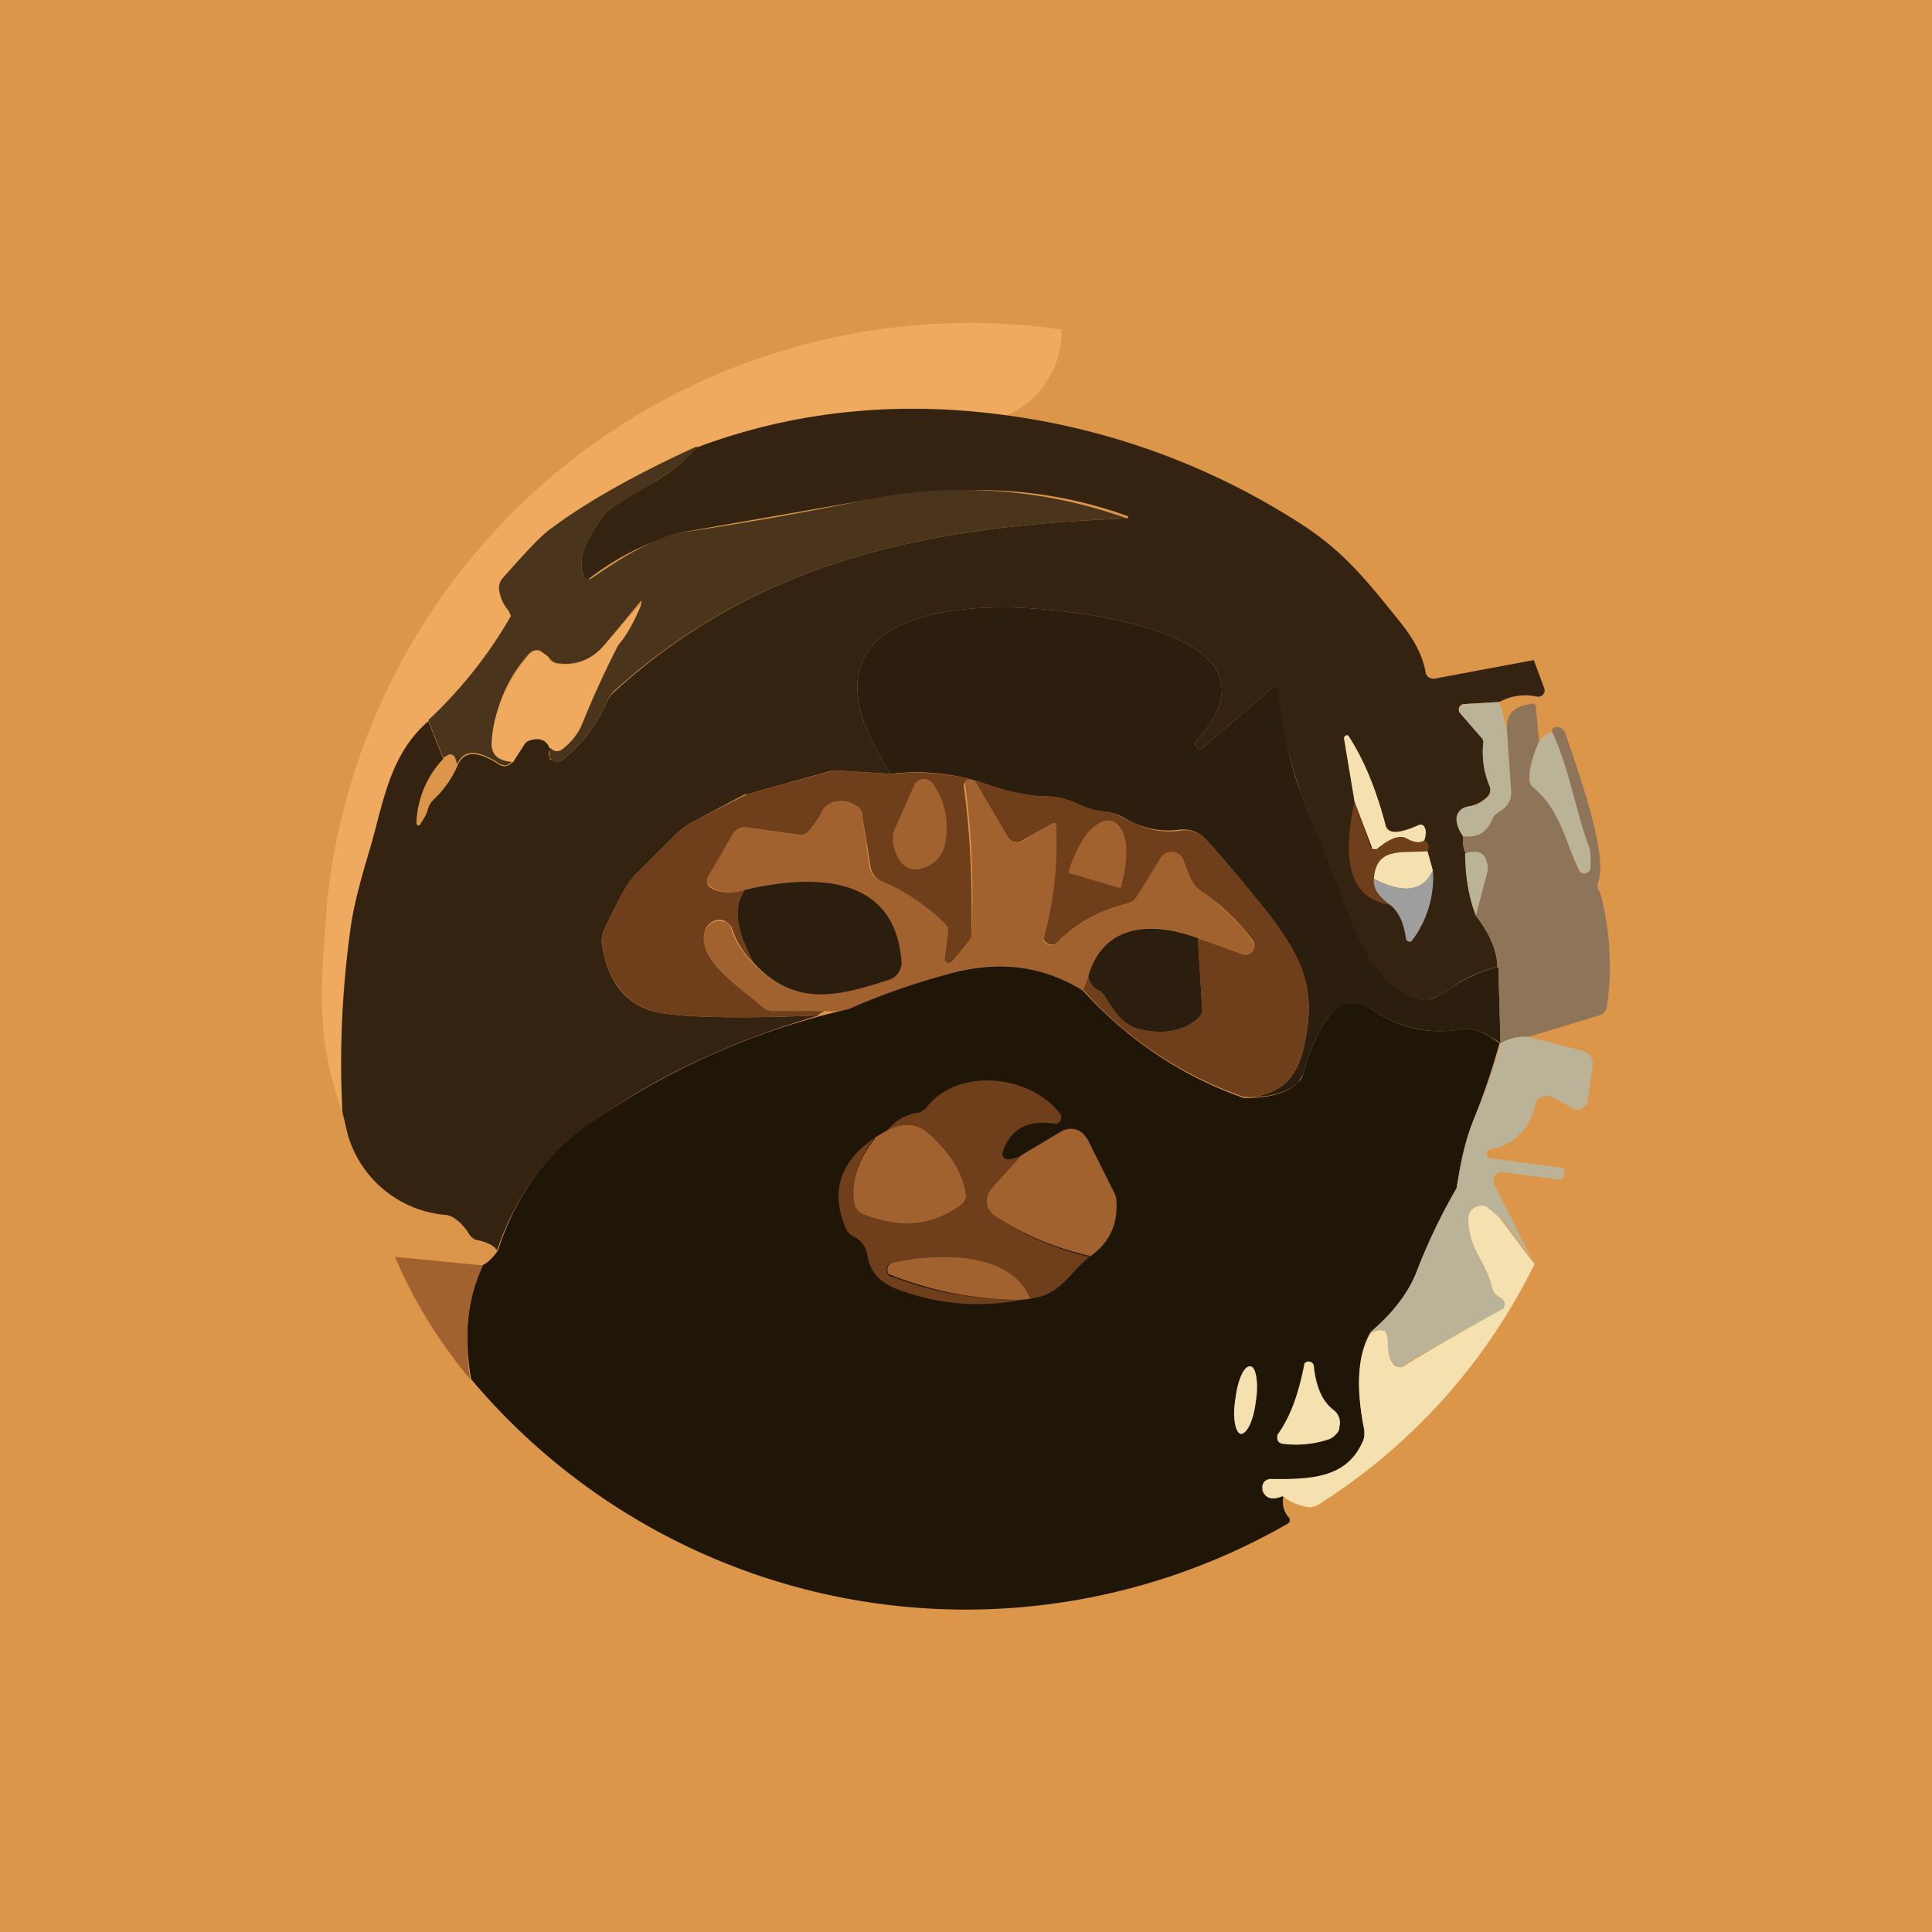 <!-- by TradingView --><svg width="18" height="18" viewBox="0 0 18 18" xmlns="http://www.w3.org/2000/svg"><path fill="#DB9649" d="M0 0h18v18H0z"/><path d="M9.89 3.06a.85.85 0 0 1-.51.81 5.81 5.81 0 0 0-2.89.3c-.57.27-1.03.52-1.35.76a4.05 4.05 0 0 0-.48.51v.05c0 .08.03.15.08.21a.08.08 0 0 1 0 .1 4.2 4.2 0 0 1-.75.92c-.37.32-.42.78-.55 1.21-.08.27-.14.5-.17.69a8.83 8.83 0 0 0-.08 1.74c-.27-.74-.19-1.24-.14-1.98a6.02 6.02 0 0 1 6.84-5.31Z" fill="#F0AA5F"/><path d="M9.38 3.87a6.7 6.7 0 0 1 2.66.96c.44.27.64.51 1 .96.13.16.21.31.24.46a.08.08 0 0 0 .03.06.09.09 0 0 0 .07.01l.91-.17.1.27a.06.06 0 0 1-.07.07.5.5 0 0 0-.35.05l-.33.02a.05.05 0 0 0-.04.08l.2.23a.06.06 0 0 1 .02.05.8.8 0 0 0 .06.4.1.1 0 0 1-.02.1.33.33 0 0 1-.16.09c-.08.01-.12.05-.13.11 0 .06.02.11.06.17 0 .07 0 .12.03.16-.01.2.02.4.09.58.12.16.2.32.2.48-.14.03-.3.1-.44.2-.09.06-.16.1-.22.1-.31 0-.59-.43-.7-.7l-.48-1.25a4.29 4.29 0 0 1-.21-.93.04.04 0 0 0-.04-.01h-.02l-.65.56a.02.02 0 0 1-.02 0l-.03-.03a.03.03 0 0 1 0-.04c.97-1.05-1.24-1.24-1.71-1.25C8.37 5.64 7.5 6 8.3 7.21l-.48-.03h-.07l-.79.22h-.02l-.47.25a.7.7 0 0 0-.18.13l-.36.36c-.07.06-.17.24-.3.52a.25.25 0 0 0-.02.15c.06.37.25.58.56.63.26.04.75.05 1.46.02-.85.25-1.59.6-2.2 1.06-.38.28-.64.66-.8 1.13-.02-.04-.09-.08-.2-.1a.15.15 0 0 1-.07-.07c-.07-.1-.14-.15-.2-.16a1.04 1.04 0 0 1-.92-.75l-.05-.21c-.03-.6 0-1.17.08-1.74.03-.2.09-.42.17-.69.13-.43.18-.89.55-1.21l.14.35a.91.91 0 0 0-.25.6.02.02 0 0 0 .04 0 .42.42 0 0 0 .07-.14.19.19 0 0 1 .05-.08.96.96 0 0 0 .22-.31c.06-.15.19-.15.4-.01l.04.01.04-.01.04-.03.1-.17a.09.09 0 0 1 .05-.03c.1-.04.16-.01.2.07-.02.03-.02.06-.01.09 0 0 0 .02.02.02l.03.02h.03l.03-.01c.18-.14.32-.32.42-.54a.32.32 0 0 1 .08-.11C7.09 5.2 8.7 4.9 10.5 4.83a.01.01 0 0 0 .01-.01.01.01 0 0 0 0-.01c-.83-.3-1.63-.3-2.56-.13l-1.6.28a2.46 2.46 0 0 0-.86.43.05.05 0 0 1-.04 0l-.01-.02c-.09-.2.1-.45.2-.59.04-.04.16-.12.35-.23.2-.1.36-.23.5-.38.9-.34 1.87-.44 2.89-.3Z" fill="#342311"/><path d="M6.5 4.17c-.15.15-.32.28-.5.38-.2.11-.32.19-.36.23-.1.14-.29.4-.2.59a.05.05 0 0 0 .03.02.05.05 0 0 0 .04 0c.37-.26.65-.4.85-.43.67-.1 1.2-.2 1.6-.28a4.52 4.52 0 0 1 2.54.15c-1.8.07-3.4.37-4.77 1.6a.32.32 0 0 0-.08.12c-.1.22-.24.4-.42.54a.08.08 0 0 1-.06.01c-.01 0-.02 0-.03-.02l-.02-.02v-.1c.04.04.08.05.12.02a.52.52 0 0 0 .18-.25A8.94 8.94 0 0 1 5.76 6a1.31 1.31 0 0 0 .22-.4h-.01l-.33.4a.47.47 0 0 1-.44.18.12.12 0 0 1-.09-.06l-.08-.06a.1.1 0 0 0-.1.03 1.3 1.3 0 0 0-.34.83c0 .1.06.16.19.17l-.04.03a.07.07 0 0 1-.04.01l-.04-.01c-.21-.14-.34-.14-.4 0l-.02-.06a.05.05 0 0 0-.06-.03l-.05.03-.14-.35a4.2 4.2 0 0 0 .77-.97l-.02-.05a.36.36 0 0 1-.09-.2.13.13 0 0 1 .03-.1c.23-.26.38-.42.46-.47.32-.24.78-.5 1.35-.76Z" fill="#4A351C"/><path d="M5.12 6.97c-.03-.08-.1-.1-.19-.07a.09.09 0 0 0-.04.03l-.11.17c-.13-.01-.2-.06-.2-.17.01-.28.13-.56.35-.83a.09.09 0 0 1 .1-.03c.04.02.07.04.08.06a.12.12 0 0 0 .1.06c.17.02.31-.05.43-.19a11.41 11.41 0 0 1 .34-.38c-.07.17-.14.3-.22.39a8.95 8.95 0 0 0-.33.72.52.52 0 0 1-.2.25c-.03.03-.07.02-.1-.01Z" fill="#F0AA5F"/><path d="m13.96 9.01.02.71c-.14-.1-.26-.15-.36-.13-.3.05-.59-.01-.84-.19a.3.3 0 0 0-.4.07c-.1.14-.18.32-.24.54l-.04.07c-.1.1-.28.15-.51.14.29 0 .47-.14.54-.4.15-.57.03-.86-.33-1.33-.15-.18-.32-.4-.54-.64-.08-.1-.17-.13-.27-.12a.77.77 0 0 1-.48-.09.58.58 0 0 0-.21-.08c-.21 0-.3-.14-.56-.14-.17 0-.37-.05-.6-.13a1.95 1.95 0 0 0-.84-.08C7.5 6 8.37 5.64 9.43 5.66c.47.01 2.68.2 1.71 1.25a.03.03 0 0 0 0 .04l.03.03a.02.02 0 0 0 .01 0h.01l.65-.56a.04.04 0 0 1 .07.03c.05.4.12.7.2.91l.49 1.25c.1.27.38.7.7.7.05 0 .12-.04.21-.1.15-.1.3-.17.45-.2Z" fill="#2B1E0F"/><path d="m13.97 6.54.07.26.04.58c0 .08-.04.14-.12.19a.13.13 0 0 0-.06.07c-.05.12-.14.17-.27.15-.04-.06-.06-.11-.06-.17.01-.06.05-.1.13-.11a.33.33 0 0 0 .16-.08.1.1 0 0 0 .02-.1.8.8 0 0 1-.06-.41.06.06 0 0 0-.02-.05l-.2-.23a.05.05 0 0 1 0-.05.05.05 0 0 1 .04-.03l.33-.02Z" fill="#BBB397"/><path d="M14.34 6.91a.89.89 0 0 0-.09.34.1.1 0 0 0 .04.09c.25.2.3.52.42.76a.05.05 0 0 0 .1-.02c.01-.09 0-.16-.01-.2-.13-.35-.18-.72-.34-1.06 0-.02 0-.03.02-.04.04-.02.07 0 .1.04.1.3.41 1.14.31 1.4a.1.1 0 0 0 .02.1 2.66 2.66 0 0 1 .06 1.07.11.11 0 0 1-.07.07l-.66.2a.45.45 0 0 0-.26.06l-.02-.7a.95.95 0 0 0-.21-.49l.11-.42v-.03c-.01-.12-.08-.17-.2-.13a.36.36 0 0 1-.03-.16c.13.02.22-.03.27-.15a.13.13 0 0 1 .06-.07c.08-.05.12-.1.12-.19l-.04-.58c-.01-.14.06-.22.22-.24a.05.05 0 0 1 .04 0l.01.02v.02l.03.31Z" fill="#8E7459"/><path d="M14.46 6.82c.16.34.21.7.34 1.06.02.04.02.11.02.2a.05.05 0 0 1-.05.05.05.05 0 0 1-.06-.03c-.12-.24-.17-.55-.42-.76a.1.1 0 0 1-.04-.1c0-.1.04-.22.09-.33a.2.2 0 0 1 .12-.09Z" fill="#BBB397"/><path d="M8.3 7.21c.31-.03.59 0 .84.08.23.08.43.12.6.13.25 0 .35.13.56.14.04 0 .11.03.21.08.16.09.32.12.48.1.1-.02.2.02.27.11.22.24.4.46.54.64.36.47.48.76.33 1.33-.07.26-.25.4-.54.4a3.55 3.55 0 0 1-1.5-1l.05-.13c0 .06.04.11.1.14.03.01.05.03.06.05.08.13.15.27.32.31.22.05.4.02.54-.1a.11.11 0 0 0 .04-.1l-.04-.65.42.15a.08.08 0 0 0 .09-.03.08.08 0 0 0 0-.1 1.87 1.87 0 0 0-.47-.45.29.29 0 0 1-.11-.13 11.45 11.45 0 0 1-.1-.21.12.12 0 0 0-.18.03l-.2.34a.19.19 0 0 1-.11.08c-.25.06-.47.18-.66.37a.08.08 0 0 1-.12-.08 3.35 3.35 0 0 0 .11-1.04.02.02 0 0 0-.02 0l-.3.17a.1.1 0 0 1-.12-.04l-.3-.51a.06.06 0 0 0-.11.04c.06.43.08.9.07 1.39 0 .03-.07.11-.18.24a.04.04 0 0 1-.07-.03l.03-.23a.1.1 0 0 0-.03-.08 1.7 1.7 0 0 0-.59-.41.18.18 0 0 1-.1-.14l-.08-.49a.1.1 0 0 0-.05-.07c-.1-.07-.27-.07-.33.07a.88.88 0 0 1-.12.17.09.09 0 0 1-.07.03l-.5-.07a.13.13 0 0 0-.13.06l-.23.4a.07.07 0 0 0 .02.1c.08.05.18.06.32.02-.15.21-.02.48.08.68a.78.78 0 0 1-.2-.32.12.12 0 0 0-.05-.06.12.12 0 0 0-.08-.02.14.14 0 0 0-.12.1c-.09.26.32.53.53.7.03.03.06.04.1.04l.48.01c-.05.03-.07.04-.05.04-.71.03-1.2.02-1.46-.02-.3-.05-.5-.26-.56-.63-.01-.05 0-.1.02-.15.13-.28.23-.46.3-.52l.36-.36a.7.7 0 0 1 .18-.13l.47-.24.02-.01.8-.22h.06l.48.03Z" fill="#6F3E1B"/><path d="M11.16 8.74c-.4-.16-.87-.14-1.02.35l-.05.14a1.48 1.48 0 0 0-1.2-.17c-.38.1-.7.22-.98.34a.67.67 0 0 1-.23.02H7.2a.15.15 0 0 1-.1-.04c-.2-.18-.62-.45-.53-.7a.14.14 0 0 1 .12-.1l.08.01c.02.02.04.04.04.06.04.12.1.22.2.32.4.42.8.3 1.27.16a.17.17 0 0 0 .12-.17c-.06-.8-.8-.82-1.46-.67-.14.04-.24.03-.32-.03a.07.07 0 0 1-.02-.1l.23-.39a.13.13 0 0 1 .12-.06l.5.07a.09.09 0 0 0 .08-.03c.07-.08.1-.13.12-.17.06-.14.23-.14.33-.07a.1.1 0 0 1 .05.07l.07.49a.18.18 0 0 0 .11.14c.24.1.44.24.6.4a.1.1 0 0 1 .02.1l-.03.22a.04.04 0 0 0 .05.04l.02-.01c.11-.13.17-.2.18-.24a7.68 7.68 0 0 0-.06-1.43.06.06 0 0 1 .1 0l.3.51a.1.1 0 0 0 .13.04l.29-.17a.02.02 0 0 1 .03.01v.01a3.35 3.35 0 0 1-.12 1.07.08.08 0 0 0 .12.03c.2-.19.41-.31.66-.37a.19.19 0 0 0 .1-.08l.21-.34a.12.12 0 0 1 .22.02l.06.16c.02.04.05.09.11.13.2.14.36.3.47.46a.08.08 0 0 1 0 .09.08.08 0 0 1-.1.03l-.41-.15Z" fill="#A2622F"/><path d="M13.75 8.53c-.07-.19-.1-.38-.1-.58.13-.04.2 0 .21.13v.03l-.11.42Z" fill="#BBB397"/><path d="M7.02 8.97c-.1-.2-.23-.47-.08-.68.65-.15 1.4-.14 1.46.67a.17.17 0 0 1-.12.17c-.47.15-.87.26-1.26-.16ZM11.16 8.74l.04.65a.11.11 0 0 1-.04.1c-.14.12-.32.15-.54.1-.17-.04-.24-.18-.32-.3a.13.13 0 0 0-.06-.06c-.06-.03-.1-.08-.1-.14.15-.5.62-.5 1.02-.35Z" fill="#2B1E0F"/><path d="M10.09 9.23c.43.47.93.8 1.5 1 .23 0 .4-.04.51-.15a.16.16 0 0 0 .04-.07c.06-.22.14-.4.24-.54a.29.29 0 0 1 .4-.07c.25.18.53.24.84.19.1-.02.22.03.35.13a6.4 6.4 0 0 1-.24.71c-.09.23-.12.4-.16.65a5.35 5.35 0 0 0-.38.79c-.08.19-.22.37-.42.54-.12.2-.14.5-.06.91v.1c-.16.36-.5.37-.86.36a.08.08 0 0 0-.09.07v.04c.03.07.1.09.2.04-.02.08 0 .15.04.2a.04.04 0 0 1-.01.07 6.02 6.02 0 0 1-7.6-1.35c-.07-.39-.04-.74.1-1.06.05-.02.1-.07.15-.14.15-.47.41-.85.78-1.13A6.89 6.89 0 0 1 7.91 9.4c.27-.12.6-.24.98-.34.43-.11.83-.06 1.2.17Z" fill="#1F1608"/><path d="m14.3 11.77-.3-.4a.3.3 0 0 0-.07-.06l-.07-.05a.11.11 0 0 0-.18.09c0 .3.16.39.22.64.01.05.04.08.08.1a.06.06 0 0 1 .04.06v.04l-.04.02a24 24 0 0 0-.94.53.08.08 0 0 1-.05-.03.25.25 0 0 1-.06-.2c0-.06 0-.1-.03-.1-.03-.02-.07-.02-.13 0 .2-.17.34-.35.42-.54a5.36 5.36 0 0 1 .38-.8c.04-.23.07-.41.16-.64a6.37 6.37 0 0 0 .25-.71.45.45 0 0 1 .26-.06l.5.13a.12.12 0 0 1 .1.13l-.05.34c0 .02 0 .03-.02.04a.09.09 0 0 1-.07.04.1.1 0 0 1-.04-.01l-.18-.1a.13.13 0 0 0-.16.02.13.13 0 0 0-.02.05.51.51 0 0 1-.42.41s-.02 0-.02.02l-.01.02.01.03.02.01.67.09a.03.03 0 0 1 .02.01.03.03 0 0 1 0 .03v.05l-.01.01a.04.04 0 0 1-.03.01l-.53-.07a.08.08 0 0 0-.08.11l.37.74Z" fill="#BBB397"/><path d="M14.3 11.77a5.52 5.52 0 0 1-2.02 2.25.14.14 0 0 1-.1.02.5.5 0 0 1-.23-.1c-.1.04-.16.02-.18-.05a.09.09 0 0 1 0-.07.08.08 0 0 1 .08-.04c.35 0 .7 0 .85-.36a.18.18 0 0 0 .01-.1c-.08-.4-.06-.7.06-.9.06-.03.1-.03.13-.02.02.02.03.05.03.12 0 .08.01.14.06.2a.08.08 0 0 0 .1 0 24.15 24.15 0 0 1 .92-.53l.01-.04a.07.07 0 0 0-.04-.06c-.04-.02-.07-.05-.08-.1-.06-.25-.22-.35-.22-.64a.11.11 0 0 1 .06-.1.11.11 0 0 1 .12 0l.07.06a.3.3 0 0 1 .06.06l.3.4Z" fill="#F5E0AF"/><path d="M4.5 11.79c-.15.32-.18.67-.12 1.06-.3-.36-.53-.74-.7-1.14l.82.08Z" fill="#A2622F"/><path d="M13.27 7.83c-.04.03-.1.02-.17-.02-.06-.03-.15 0-.27.1a.04.04 0 0 1-.03 0h-.02v-.02l-.16-.42-.1-.6.01-.01.01-.01h.02c.15.23.26.5.35.84.02.08.12.08.3 0a.05.05 0 0 1 .05 0c.03.03.03.08.01.14Z" fill="#F5E0AF"/><path d="M13.27 7.83c.04.02.05.05.03.1-.25.02-.48-.03-.5.26 0 .1.04.17.15.24-.35-.05-.46-.37-.33-.96l.15.42a.04.04 0 0 0 .03.03.04.04 0 0 0 .03-.01c.12-.1.21-.13.27-.1.07.04.13.05.17.02Z" fill="#6F3E1B"/><path d="m13.3 7.93.05.18c-.09.2-.27.22-.55.08.02-.3.25-.24.5-.26Z" fill="#F5E0AF"/><path d="M12.95 8.43c-.1-.07-.16-.15-.15-.24.28.14.46.11.55-.08a.97.97 0 0 1-.2.66.03.03 0 0 1-.03 0 .03.03 0 0 1-.02-.02c-.02-.14-.06-.25-.15-.32Z" fill="#9E9E9E"/><path d="M8.54 8.1c-.11 0-.18-.07-.22-.24v-.1l.2-.45a.1.1 0 0 1 .17-.01c.11.15.15.33.12.54a.3.3 0 0 1-.27.26ZM9.98 8.14a.02.02 0 0 1-.02-.03V8.1c.05-.14.11-.26.18-.35.08-.08.15-.12.22-.1.07.02.11.1.13.2.01.11 0 .25-.04.39v.01a.02.02 0 0 1-.02.02h-.01l-.44-.13Z" fill="#A2622F"/><path d="m9.52 10.76-.28.31a.17.17 0 0 0 .03.26c.24.16.53.3.88.38-.2.16-.26.35-.55.39-.19-.46-.89-.42-1.27-.34a.07.07 0 0 0 0 .14c.36.14.76.21 1.19.21a2.1 2.1 0 0 1-1.08-.07c-.16-.05-.33-.13-.36-.35a.22.22 0 0 0-.13-.17.17.17 0 0 1-.08-.1c-.13-.33-.04-.6.28-.82-.16.2-.22.4-.18.6a.15.15 0 0 0 .09.12c.34.13.64.1.9-.1a.1.1 0 0 0 .04-.08c-.02-.2-.14-.4-.37-.6-.11-.08-.23-.08-.37 0a.45.45 0 0 1 .27-.17c.04 0 .07-.02.1-.05.3-.39.98-.3 1.25.06a.06.06 0 0 1 0 .06.06.06 0 0 1-.05.03c-.26-.04-.42.05-.49.27a.05.05 0 0 0 .05.06c.04 0 .08-.01.13-.04Z" fill="#6F3E1B"/><path d="m8.15 10.6.1-.06c.15-.08.27-.08.38 0 .23.2.35.4.37.6a.1.1 0 0 1-.04.08c-.26.2-.56.23-.9.1a.15.15 0 0 1-.1-.11c-.03-.2.03-.4.19-.6ZM10.15 11.7a2.7 2.7 0 0 1-.88-.37.17.17 0 0 1-.03-.26l.28-.31.37-.22a.17.17 0 0 1 .2.02l.04.05.25.5a.2.2 0 0 1 .02.06c.02.23-.06.41-.25.54ZM9.6 12.1l-.08.01a3.29 3.29 0 0 1-1.24-.24.07.07 0 0 1 .05-.11c.38-.08 1.08-.12 1.27.34Z" fill="#A2622F"/><path d="M11.9 13.37c.13-.18.2-.4.25-.65 0-.01 0-.02.02-.03a.05.05 0 0 1 .07.03c.02.2.08.34.19.42a.15.15 0 0 1 .05.15c0 .03-.01.05-.03.07a.17.17 0 0 1-.07.05.96.96 0 0 1-.44.04l-.02-.01a.05.05 0 0 1-.02-.04v-.03ZM11.7 13.06c.03-.18 0-.33-.05-.33-.06-.01-.12.13-.14.3-.03.18 0 .32.05.33.06 0 .12-.13.14-.3Z" fill="#F5E0AF"/></svg>